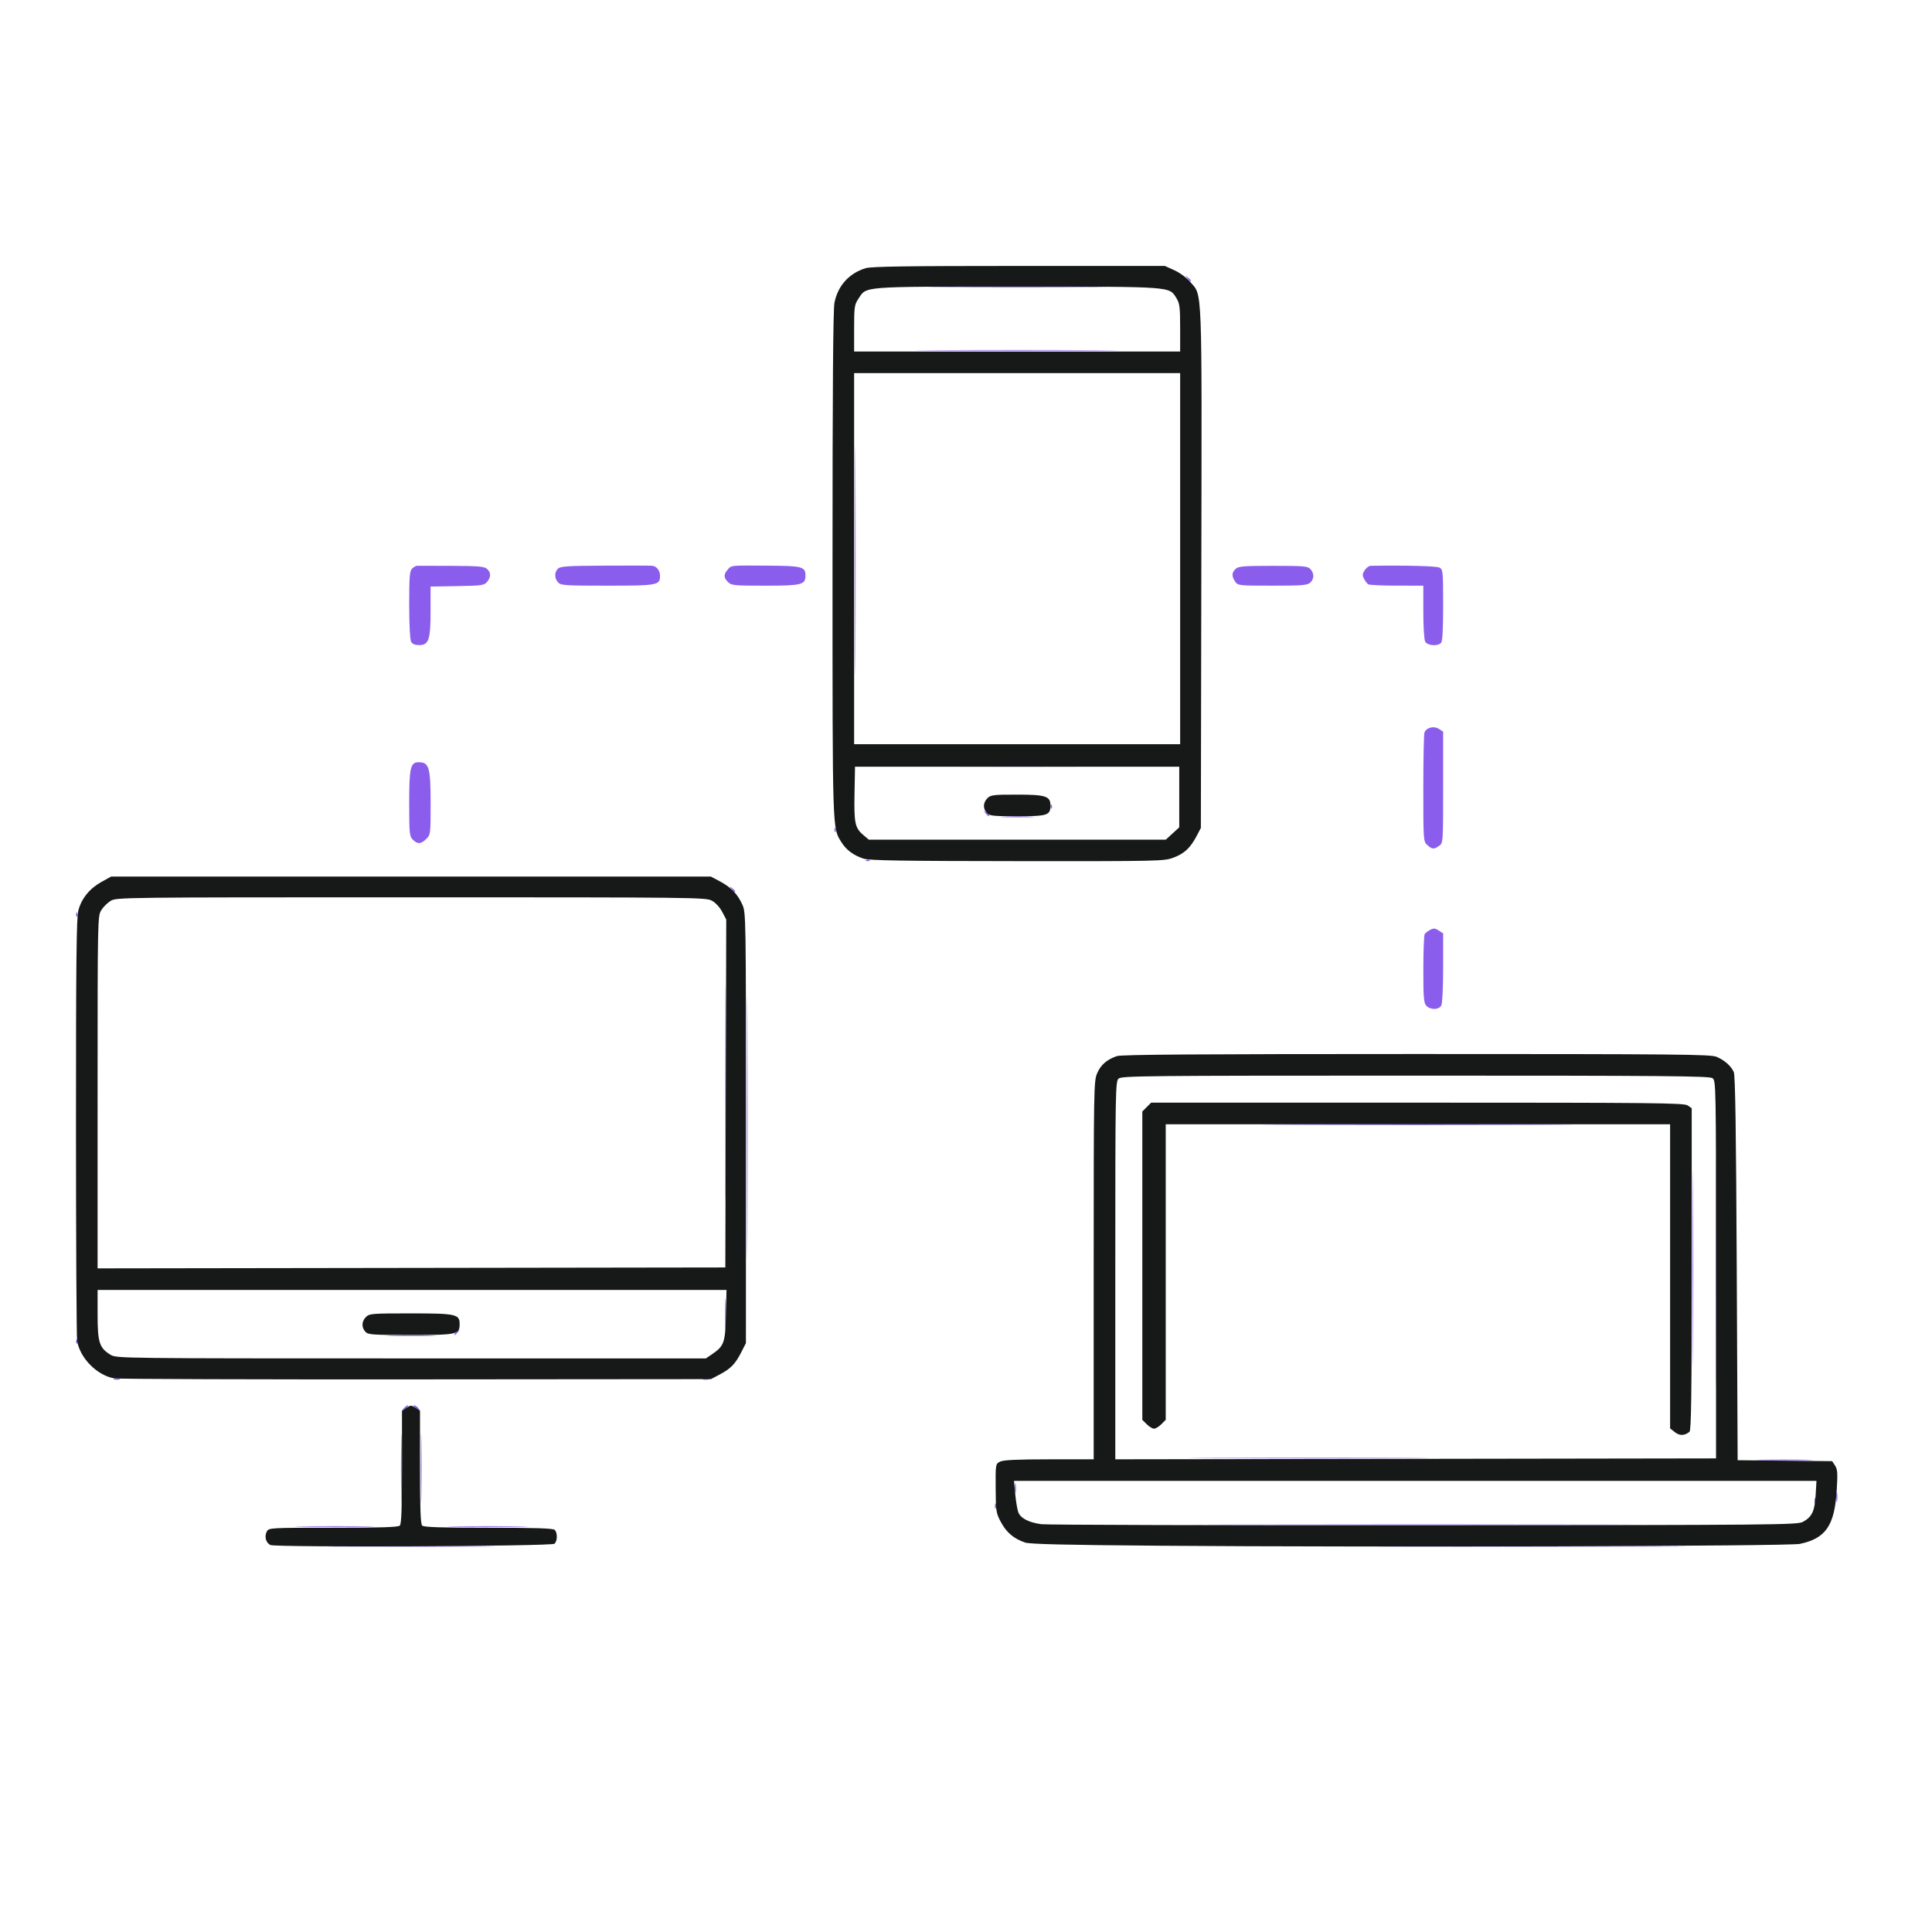 <?xml version="1.0" encoding="UTF-8" standalone="no"?>
<svg
   xmlns:dc="http://purl.org/dc/elements/1.1/"
   xmlns:cc="http://creativecommons.org/ns#"
   xmlns:rdf="http://www.w3.org/1999/02/22-rdf-syntax-ns#"
   xmlns:svg="http://www.w3.org/2000/svg"
   xmlns="http://www.w3.org/2000/svg"
   xmlns:sodipodi="http://sodipodi.sourceforge.net/DTD/sodipodi-0.dtd"
   xmlns:inkscape="http://www.inkscape.org/namespaces/inkscape"
   width="210mm"
   height="210mm"
   viewBox="0 0 210 210"
   version="1.1"
   id="svg8"
   inkscape:version="1.0.2-2 (e86c870879, 2021-01-15)"
   sodipodi:docname="leads_free_trial.png.svg">
  <defs
     id="defs2" />
  <sodipodi:namedview
     id="base"
     pagecolor="#ffffff"
     bordercolor="#666666"
     borderopacity="1.0"
     inkscape:pageopacity="0.0"
     inkscape:pageshadow="2"
     inkscape:zoom="0.35"
     inkscape:cx="443.93"
     inkscape:cy="560"
     inkscape:document-units="mm"
     inkscape:current-layer="layer1"
     inkscape:document-rotation="0"
     showgrid="false"
     inkscape:window-width="1188"
     inkscape:window-height="1030"
     inkscape:window-x="-10"
     inkscape:window-y="0"
     inkscape:window-maximized="0" />
  <g
     inkscape:label="Layer 1"
     inkscape:groupmode="layer"
     id="layer1">
    <g
       id="g1244"
       transform="matrix(0.555,0,0,0.555,72.924,35.522)">
      <path
         style="fill:#8a5ded;stroke-width:0.353;fill-opacity:1"
         d="m -64.218,238.818 c 7.325,-0.053 19.31,-0.053 26.635,0 7.325,0.053 1.332,0.097 -13.317,0.097 -14.649,0 -20.642,-0.044 -13.317,-0.097 z m 208.315,-9e-5 c 13.436,-0.051 35.423,-0.051 48.86,0 13.436,0.051 2.443,0.093 -24.43,0.093 -26.873,0 -37.866,-0.042 -24.43,-0.093 z m -216.23,-3.88 c 3.554,-0.058 9.269,-0.058 12.7,2.1e-4 3.431,0.058 0.524,0.105 -6.461,0.105 -6.985,-1.2e-4 -9.793,-0.047 -6.239,-0.105 z m 29.986,0 c 3.554,-0.058 9.269,-0.058 12.7,2.1e-4 3.431,0.058 0.524,0.105 -6.461,0.105 -6.985,-1.2e-4 -9.793,-0.047 -6.239,-0.105 z m 152.582,-0.353 c 19.952,-0.05 52.496,-0.05 72.319,1e-5 19.824,0.05 3.5,0.091 -36.276,0.091 -39.776,0 -55.995,-0.041 -36.043,-0.091 z M -52.86,223.56 c 0,-6.112 0.048,-8.612 0.107,-5.556 0.059,3.056 0.059,8.057 0,11.113 -0.059,3.056 -0.107,0.556 -0.107,-5.556 z m 3.881,0 c 0,-6.112 0.048,-8.612 0.107,-5.556 0.059,3.056 0.059,8.057 0,11.113 -0.059,3.056 -0.107,0.556 -0.107,-5.556 z m 112.435,7.408 c 0,-0.485 0.08,-0.684 0.178,-0.441 0.098,0.243 0.098,0.639 0,0.882 -0.098,0.243 -0.178,0.044 -0.178,-0.441 z m 160.514,-1.058 c 0,-0.485 0.08,-0.684 0.178,-0.441 0.098,0.243 0.098,0.639 0,0.882 -0.098,0.243 -0.178,0.044 -0.178,-0.441 z m 4.274,-0.706 c 0,-0.873 0.069,-1.23 0.153,-0.794 0.084,0.437 0.084,1.151 0,1.587 -0.084,0.437 -0.153,0.079 -0.153,-0.794 z M 67.376,227.441 c 0,-0.873 0.069,-1.23 0.153,-0.794 0.084,0.437 0.084,1.151 0,1.587 -0.084,0.437 -0.153,0.079 -0.153,-0.794 z m 146.021,-5.555 c 2.462,-0.061 6.59,-0.061 9.172,-3.5e-4 2.582,0.06 0.568,0.11 -4.477,0.11 -5.045,2e-4 -7.158,-0.049 -4.695,-0.11 z m -107.603,-0.354 c 10.414,-0.052 27.559,-0.052 38.1,-3e-5 10.541,0.052 2.02,0.094 -18.935,0.094 -20.955,2e-5 -29.579,-0.042 -19.165,-0.094 z m 98.887,-36.601 c 1e-5,-20.179 0.043,-28.382 0.095,-18.229 0.052,10.153 0.052,26.663 -3e-5,36.689 -0.052,10.026 -0.095,1.719 -0.095,-18.46 z m -4.587,-0.353 c -2e-5,-17.074 0.043,-24.111 0.096,-15.637 0.053,8.474 0.053,22.444 5e-5,31.044 -0.053,8.6 -0.096,1.667 -0.096,-15.407 z m -252.325,27.136 c 0.335,-0.35 0.685,-0.56 0.778,-0.467 0.093,0.093 -0.181,0.379 -0.609,0.636 -0.743,0.446 -0.751,0.439 -0.169,-0.169 z m 2.234,0.017 c -0.377,-0.285 -0.515,-0.518 -0.308,-0.518 0.207,0 0.575,0.238 0.816,0.529 0.549,0.662 0.377,0.658 -0.508,-0.011 z m -59.016,-5.701 c 0.343,-0.089 0.82,-0.084 1.058,0.013 0.239,0.097 -0.042,0.17 -0.624,0.163 -0.582,-0.007 -0.777,-0.086 -0.434,-0.176 z m 115.358,0 c 0.343,-0.089 0.819,-0.084 1.058,0.013 0.239,0.097 -0.042,0.17 -0.624,0.163 -0.582,-0.007 -0.778,-0.086 -0.434,-0.176 z M -116.49,198.66 c 0.017,-0.411 0.101,-0.495 0.213,-0.213 0.102,0.255 0.089,0.559 -0.028,0.676 -0.117,0.117 -0.201,-0.091 -0.185,-0.463 z M 14.887,156.885 c 0,-22.798 0.042,-32.125 0.094,-20.726 0.052,11.399 0.052,30.052 0,41.451 -0.052,11.399 -0.094,2.073 -0.094,-20.726 z m -69.756,40.659 c 2.183,-0.062 5.755,-0.062 7.938,0 2.183,0.062 0.397,0.113 -3.969,0.113 -4.366,0 -6.152,-0.051 -3.969,-0.113 z m 65.49,-4.323 c 0,-2.619 0.056,-3.691 0.123,-2.381 0.068,1.31 0.068,3.453 0,4.763 -0.068,1.31 -0.123,0.238 -0.123,-2.381 z m -53.055,4.1 c 0,-0.073 0.278,-0.351 0.617,-0.617 0.56,-0.439 0.572,-0.426 0.133,0.133 -0.461,0.588 -0.751,0.775 -0.751,0.484 z m 53.086,-47.315 c 2.1e-5,-18.821 0.043,-26.468 0.095,-16.995 0.052,9.474 0.052,24.872 -3.2e-5,34.219 -0.052,9.347 -0.095,1.596 -0.095,-17.225 z M 121.519,156.268 c 13.63,-0.051 35.935,-0.051 49.565,0 13.63,0.051 2.478,0.093 -24.783,0.093 -27.261,0 -38.413,-0.042 -24.783,-0.093 z m 26.425,-23.311 c -0.499,-0.552 -0.583,-1.587 -0.578,-7.144 0.003,-3.574 0.122,-6.673 0.265,-6.887 0.143,-0.213 0.627,-0.582 1.077,-0.819 0.671,-0.353 0.971,-0.33 1.676,0.132 l 0.858,0.562 v 6.718 c 0,3.956 -0.15,6.998 -0.365,7.4 -0.47,0.878 -2.151,0.9 -2.932,0.037 z M -116.49,115.052 c 0.017,-0.411 0.101,-0.495 0.213,-0.213 0.102,0.255 0.089,0.559 -0.028,0.676 -0.117,0.117 -0.201,-0.091 -0.185,-0.463 z m 128.338,-4.998 c -0.439,-0.56 -0.426,-0.572 0.133,-0.133 0.588,0.461 0.775,0.751 0.484,0.751 -0.073,0 -0.351,-0.278 -0.617,-0.617 z m 26.437,-5.621 c 0.255,-0.102 0.559,-0.089 0.676,0.028 0.117,0.117 -0.091,0.201 -0.463,0.185 -0.411,-0.017 -0.495,-0.101 -0.213,-0.213 z m 109.847,-2.948 c -0.76,-0.708 -0.772,-0.876 -0.772,-11.084 0,-5.7 0.101,-10.628 0.225,-10.949 0.372,-0.969 1.856,-1.342 2.822,-0.709 l 0.834,0.547 v 10.908 c 0,10.872 -0.002,10.91 -0.784,11.457 -1.029,0.72 -1.398,0.693 -2.324,-0.17 z m -198.68,-1.045 c -0.654,-0.654 -0.706,-1.176 -0.706,-7.153 0,-6.962 0.248,-8.022 1.872,-8.011 2.03,0.014 2.322,1.03 2.325,8.082 0.003,5.963 -0.015,6.107 -0.847,6.938 -1.034,1.034 -1.718,1.071 -2.645,0.143 z m 82.578,-1.97 c 0.017,-0.411 0.101,-0.495 0.213,-0.213 0.102,0.255 0.089,0.559 -0.028,0.676 -0.117,0.117 -0.201,-0.091 -0.185,-0.463 z m 33.238,-2.526 c 1.513,-0.066 3.894,-0.066 5.292,0.001 1.398,0.067 0.16,0.121 -2.75,0.121 -2.91,-3.53e-4 -4.054,-0.055 -2.542,-0.121 z m -3.677,-0.708 c -0.439,-0.56 -0.426,-0.572 0.133,-0.133 0.34,0.266 0.617,0.544 0.617,0.617 0,0.29 -0.29,0.103 -0.751,-0.484 z m 12.773,-1.352 c 0.017,-0.411 0.101,-0.495 0.213,-0.213 0.102,0.255 0.089,0.559 -0.028,0.676 -0.117,0.117 -0.201,-0.091 -0.185,-0.463 z M 52.049,86.065 c 8.794,-0.053 23.082,-0.052 31.75,3.9e-5 8.668,0.053 1.473,0.096 -15.99,0.095 -17.462,-2.1e-5 -24.555,-0.043 -15.76,-0.096 z M 36.052,45.76 c 0,-19.888 0.043,-28.024 0.095,-18.08 0.052,9.944 0.052,26.216 0,36.16 -0.052,9.944 -0.095,1.808 -0.095,-18.08 z m -86.941,15.898 c -0.214,-0.4 -0.365,-3.384 -0.365,-7.207 0,-5.461 0.09,-6.615 0.554,-7.079 0.305,-0.305 0.741,-0.561 0.97,-0.569 0.229,-0.008 3.268,-0.001 6.754,0.015 5.309,0.024 6.44,0.122 6.967,0.598 0.796,0.72 0.8,1.587 0.012,2.535 -0.57,0.685 -1.021,0.75 -5.844,0.833 l -5.227,0.09 3.53e-4,4.736 c 4.94e-4,5.687 -0.347,6.729 -2.244,6.729 -0.838,0 -1.326,-0.211 -1.578,-0.682 z m 198.614,0 c -0.204,-0.381 -0.365,-2.953 -0.365,-5.821 v -5.138 l -5.203,-0.005 c -2.862,-0.003 -5.378,-0.122 -5.592,-0.265 -0.213,-0.143 -0.582,-0.627 -0.819,-1.077 -0.353,-0.671 -0.33,-0.971 0.132,-1.676 0.309,-0.472 0.837,-0.862 1.172,-0.868 7.013,-0.108 12.9,0.049 13.478,0.358 0.679,0.363 0.713,0.718 0.713,7.354 0,4.953 -0.123,7.095 -0.423,7.396 -0.689,0.689 -2.673,0.523 -3.092,-0.259 z M -22.095,50.054 c -0.736,-0.813 -0.748,-1.962 -0.029,-2.681 0.472,-0.472 1.854,-0.561 9.26,-0.596 4.788,-0.023 8.944,-0.011 9.235,0.028 0.87,0.114 1.499,0.947 1.499,1.984 0,1.821 -0.487,1.911 -10.331,1.911 -8.32,0 -9.097,-0.052 -9.634,-0.645 z M 11.188,49.994 c -0.868,-0.868 -0.89,-1.47 -0.088,-2.41 0.762,-0.895 0.392,-0.857 7.912,-0.806 6.72,0.045 7.345,0.211 7.345,1.953 0,1.784 -0.744,1.97 -7.877,1.97 -6.116,0 -6.637,-0.05 -7.292,-0.706 z m 99.327,-0.079 c -0.723,-1.032 -0.694,-1.798 0.096,-2.513 0.553,-0.5 1.606,-0.584 7.354,-0.584 6.051,0 6.766,0.063 7.292,0.645 0.766,0.846 0.741,1.926 -0.061,2.652 -0.553,0.5 -1.609,0.584 -7.388,0.584 -6.568,0 -6.757,-0.02 -7.292,-0.784 z M 51.643,4.574 c 8.765,-0.052 23.211,-0.053 32.103,-3.88e-5 8.891,0.052 1.72,0.095 -15.937,0.095 -17.657,2.11e-5 -24.931,-0.043 -16.166,-0.095 z m 2.17,-12.347 c 7.824,-0.053 20.524,-0.053 28.222,4.94e-5 7.698,0.053 1.297,0.096 -14.226,0.096 -15.522,-2.47e-5 -21.821,-0.043 -13.997,-0.096 z m 47.289,-1.764 c -0.439,-0.56 -0.426,-0.572 0.133,-0.133 0.34,0.266 0.617,0.544 0.617,0.617 0,0.29 -0.29,0.103 -0.751,-0.484 z"
         id="path1248" />
      <path
         style="fill:#161918;stroke-width:0.353"
         d="m -78.417,238.584 c -0.899,-0.401 -1.246,-1.669 -0.724,-2.644 0.39,-0.728 0.569,-0.738 13.012,-0.738 9.343,0 12.727,-0.11 13.04,-0.423 0.311,-0.311 0.423,-3.346 0.423,-11.457 v -11.034 l 0.882,-0.578 c 0.817,-0.535 0.947,-0.535 1.764,0 l 0.882,0.578 v 11.034 c 0,8.111 0.112,11.146 0.423,11.457 0.313,0.313 3.685,0.423 12.982,0.423 9.298,0 12.669,0.11 12.982,0.423 0.572,0.572 0.536,2.219 -0.059,2.713 -0.605,0.502 -54.5,0.741 -55.609,0.246 z m 173.566,0.133 c -17.995,-0.138 -24.858,-0.304 -25.794,-0.621 -2.171,-0.736 -3.62,-1.954 -4.692,-3.943 -0.986,-1.831 -1.031,-2.11 -1.058,-6.678 -0.029,-4.743 -0.024,-4.77 0.853,-5.218 0.644,-0.329 3.235,-0.452 9.613,-0.456 l 8.731,-0.005 v -37.012 c 0,-35.626 0.025,-37.071 0.673,-38.582 0.713,-1.663 1.913,-2.708 3.878,-3.374 0.886,-0.301 16.2,-0.407 58.661,-0.407 51.066,0 57.607,0.061 58.768,0.546 1.557,0.651 2.828,1.771 3.382,2.982 0.291,0.636 0.453,11.342 0.58,38.453 l 0.176,37.571 9.256,0.094 9.256,0.094 0.569,0.868 c 0.481,0.734 0.53,1.494 0.315,4.933 -0.427,6.836 -2.171,9.346 -7.225,10.401 -2.183,0.456 -83.163,0.684 -125.942,0.355 z M 221.705,234.048 c 1.774,-0.97 2.308,-2.091 2.49,-5.226 l 0.162,-2.792 H 145.777 67.197 l 0.254,2.708 c 0.14,1.489 0.427,3.089 0.639,3.554 0.509,1.118 2.099,1.904 4.481,2.216 1.067,0.14 34.802,0.234 74.965,0.209 69.16,-0.042 73.085,-0.078 74.168,-0.67 z M 204.687,184.638 c 0,-36.201 -0.015,-36.993 -0.685,-37.483 -0.585,-0.428 -9.083,-0.501 -58.181,-0.501 -53.005,0 -57.546,0.046 -58.141,0.584 -0.617,0.559 -0.645,2.186 -0.645,37.572 v 36.988 l 58.826,-0.089 58.826,-0.089 z m -8.058,31.847 -0.937,-0.737 V 185.964 156.18 H 146.302 96.913 v 28.944 28.944 l -0.866,0.866 c -0.476,0.476 -1.118,0.866 -1.427,0.866 -0.309,0 -0.951,-0.39 -1.427,-0.866 l -0.866,-0.866 v -30.195 -30.195 l 0.866,-0.866 0.866,-0.866 h 52.149 c 46.628,0 52.232,0.058 52.933,0.549 l 0.784,0.549 v 31.51 c 0,24.785 -0.094,31.586 -0.441,31.863 -0.975,0.78 -1.92,0.802 -2.855,0.067 z m -305.621,-10.536 c -3.37,-0.559 -6.736,-3.945 -7.297,-7.341 -0.121,-0.731 -0.221,-19.591 -0.224,-41.91 -0.003,-32.528 0.089,-40.938 0.463,-42.38 0.608,-2.344 2.199,-4.311 4.534,-5.604 l 1.878,-1.04 h 58.737 58.737 l 1.764,0.937 c 2.18,1.158 3.447,2.468 4.383,4.531 0.712,1.57 0.72,2.051 0.714,43.744 l -0.006,42.157 -0.898,1.764 c -1.176,2.31 -2.054,3.222 -4.193,4.356 l -1.764,0.935 -57.679,0.048 c -31.724,0.026 -58.341,-0.062 -59.15,-0.196 z M 8.017,201.247 c 2.407,-1.638 2.63,-2.262 2.757,-7.697 l 0.115,-4.914 h -61.586 -61.586 l 0.001,4.851 c 10e-4,5.439 0.349,6.507 2.553,7.851 1.135,0.692 1.897,0.701 58.865,0.702 l 57.715,0.001 1.166,-0.794 z m -67.859,-4.438 c -0.785,-0.867 -0.736,-2.025 0.122,-2.883 0.664,-0.664 1.176,-0.706 8.741,-0.706 8.892,0 9.603,0.154 9.603,2.082 0,2.049 -0.455,2.151 -9.586,2.151 -7.589,0 -8.346,-0.055 -8.88,-0.645 z m 70.591,-46.656 0.09,-34.072 -0.804,-1.521 c -0.475,-0.898 -1.304,-1.789 -2.025,-2.175 -1.174,-0.63 -3.392,-0.654 -58.905,-0.653 -56.938,0.001 -57.7,0.01 -58.834,0.702 -0.632,0.386 -1.465,1.218 -1.851,1.851 -0.687,1.127 -0.701,1.846 -0.702,35.635 l -0.001,34.485 61.472,-0.089 61.472,-0.089 z m 27.017,-45.985 c -1.945,-0.608 -3.428,-1.7 -4.363,-3.213 -1.795,-2.905 -1.746,-1.37 -1.75,-54.342 -0.003,-34.286 0.114,-50.005 0.38,-51.334 0.67,-3.336 2.873,-5.773 6.107,-6.758 1.105,-0.336 8.195,-0.44 30.021,-0.44 h 28.575 l 1.867,0.844 c 1.056,0.477 2.403,1.469 3.1,2.284 2.41,2.815 2.284,-0.414 2.181,55.981 l -0.093,50.958 -0.833,1.587 c -1.218,2.323 -2.413,3.438 -4.537,4.232 -1.834,0.686 -2.708,0.706 -30.538,0.683 -22.479,-0.018 -28.966,-0.122 -30.118,-0.483 z M 98.241,99.234 99.559,98.027 V 92.09 86.153 H 67.809 36.059 l -0.098,5.283 c -0.108,5.801 0.093,6.728 1.758,8.13 l 1.04,0.875 h 29.082 29.082 z M 61.866,95.21 c -0.785,-0.867 -0.736,-2.025 0.122,-2.883 0.64,-0.64 1.176,-0.706 5.742,-0.706 5.67,0 6.605,0.299 6.605,2.111 0,1.94 -0.557,2.122 -6.497,2.122 -4.772,0 -5.455,-0.074 -5.972,-0.645 z M 99.735,45.408 V 9.071 H 67.809 35.883 V 45.408 81.744 h 31.926 31.926 z m 0,-45.202 c 0,-4.032 -0.092,-4.782 -0.712,-5.785 -1.454,-2.353 -0.48,-2.282 -31.309,-2.282 -30.971,7.055e-4 -29.319,-0.129 -31.03,2.433 -0.729,1.091 -0.801,1.606 -0.801,5.733 V 4.838 h 31.926 31.926 z"
         id="path1246" />
    </g>
  </g>
</svg>
